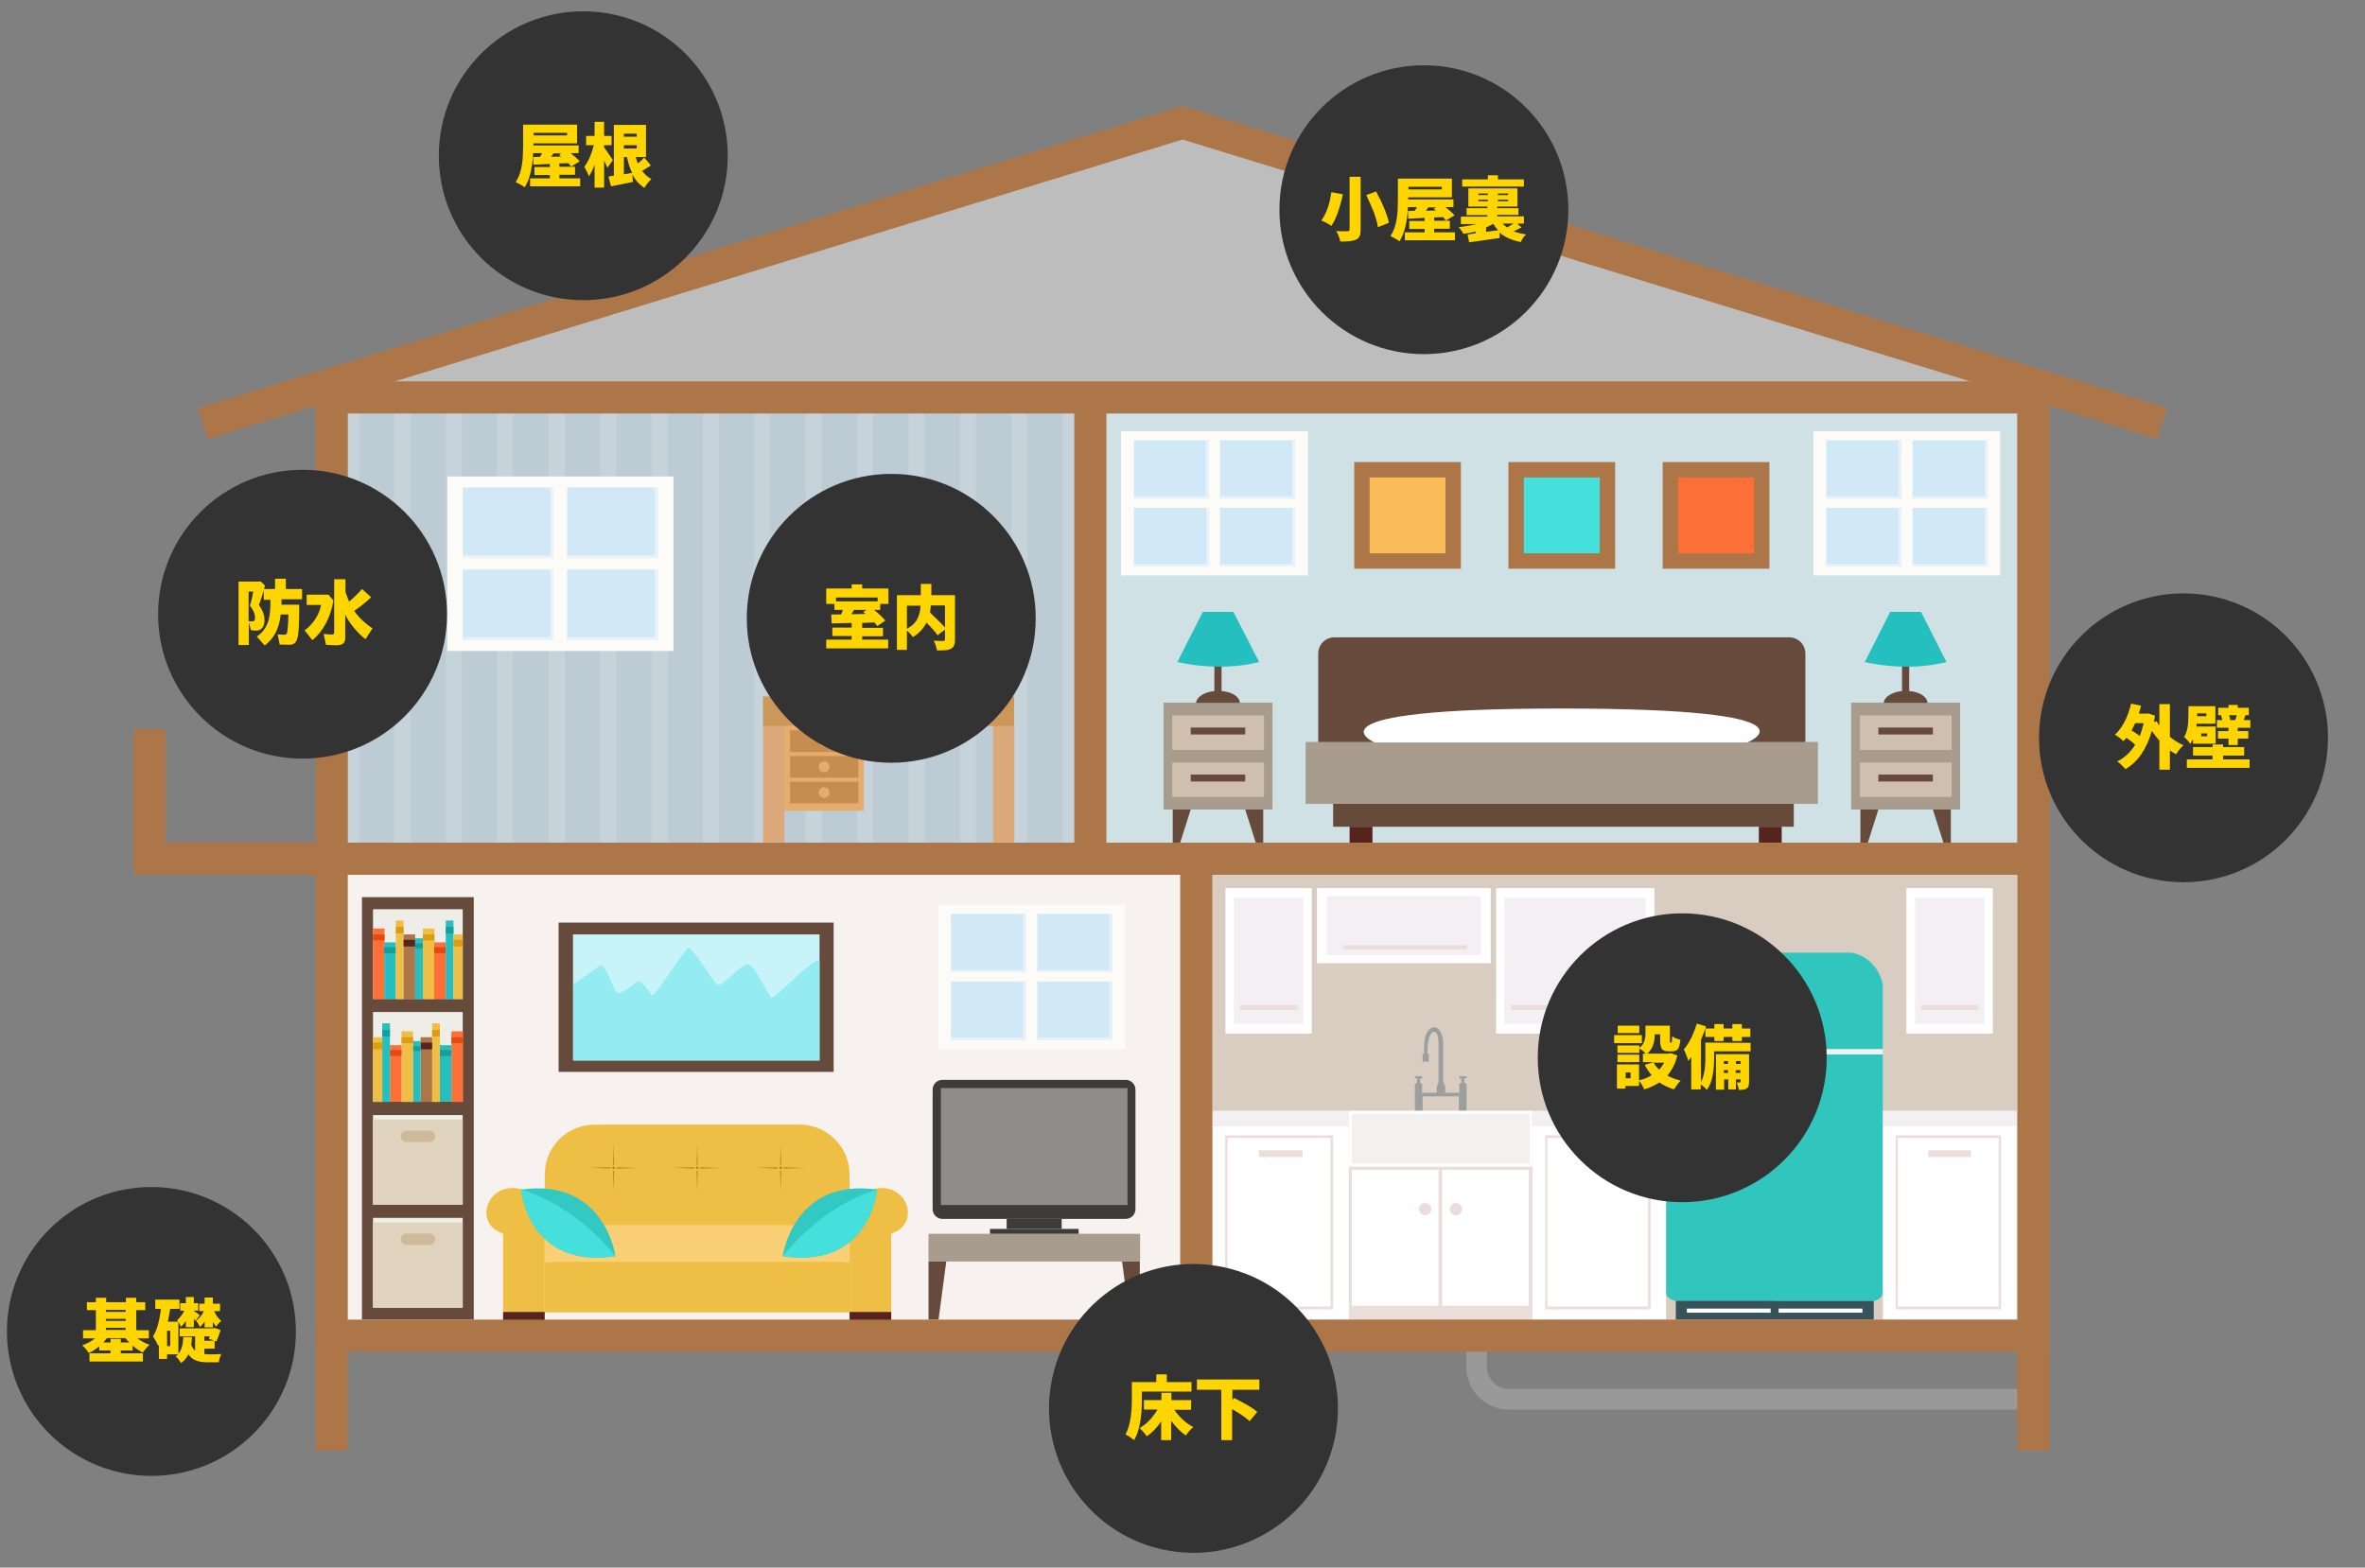 <?xml version="1.0" encoding="utf-8"?>
<!-- Generator: Adobe Illustrator 25.4.1, SVG Export Plug-In . SVG Version: 6.00 Build 0)  -->
<svg version="1.1" id="OBJECTS" xmlns="http://www.w3.org/2000/svg" xmlns:xlink="http://www.w3.org/1999/xlink" x="0px" y="0px"
	 viewBox="0 0 920 610" style="enable-background:new 0 0 920 610;" xml:space="preserve">
<rect x="0" y="0" width="920" height="610" fill="#808080" stroke="none"/>
<style type="text/css">
	.st0{fill:#999999;}
	.st1{fill:#BDBDBD;}
	.st2{fill:#BDCBD4;}
	.st3{clip-path:url(#SVGID_00000055671685395270611490000009607947525469339018_);}
	.st4{fill:#C6D3DB;}
	.st5{fill:#D8CDC0;}
	.st6{fill:#38525B;}
	.st7{fill:#FFFFFF;}
	.st8{fill:#30C6BE;}
	.st9{fill:#F2F0F1;}
	.st10{fill:#E5E3E4;}
	.st11{fill:#F4EFF2;}
	.st12{fill:#EADDDA;}
	.st13{fill:#9D9E9E;}
	.st14{fill:#F4F0EF;}
	.st15{fill:#F7F2F0;}
	.st16{fill:#EFBE45;}
	.st17{fill:#B78515;}
	.st18{fill:#F9D075;}
	.st19{fill:#56231D;}
	.st20{fill:#31C9C1;}
	.st21{fill:#46E0DC;}
	.st22{fill:#A89C8E;}
	.st23{fill:#664A3C;}
	.st24{fill:#3D3C38;}
	.st25{fill:#8E8D8A;}
	.st26{fill:#EFEDE8;}
	.st27{fill:#FC7038;}
	.st28{fill:#E54A13;}
	.st29{fill:#26BFBF;}
	.st30{fill:#159E9A;}
	.st31{fill:#DB9D12;}
	.st32{fill:#AD7649;}
	.st33{fill:#E0D3BD;}
	.st34{fill:#CEB99B;}
	.st35{fill:#C7F3F9;}
	.st36{fill:#94EBF2;}
	.st37{fill:#FCFBF8;}
	.st38{fill:#D1E8F7;}
	.st39{fill:#EAF2F9;}
	.st40{fill:#CFE1E5;}
	.st41{fill:#CEBFAF;}
	.st42{fill:#F9BB58;}
	.st43{fill:#DBA97A;}
	.st44{fill:#CC985A;}
	.st45{fill:#E5AC6E;}
	.st46{fill:#C68D4F;}
	.st47{fill:#F6F5F5;}
	.st48{fill:#CECBCB;}
	.st49{fill:#333333;}
	.st50{fill:#FFD500;}
</style>
<path class="st0" d="M788.8,548.5H587c-9.1,0-16.6-7.4-16.6-16.6v-18.2h8v18.2c0,4.7,3.8,8.6,8.6,8.6h201.9v8H788.8z"/>
<polygon class="st1" points="114.7,153.8 460,47.8 805.3,153.8 "/>
<g>
	<rect x="129" y="154.6" class="st2" width="295.1" height="179.5"/>
</g>
<g>
	<g>
		<g>
			<defs>
				<rect id="SVGID_1_" x="129" y="154.6" width="295.1" height="179.5"/>
			</defs>
			<clipPath id="SVGID_00000083048025514163360630000014023032065430323619_">
				<use xlink:href="#SVGID_1_"  style="overflow:visible;"/>
			</clipPath>
			<g style="clip-path:url(#SVGID_00000083048025514163360630000014023032065430323619_);">
				<rect x="133.4" y="149.8" class="st4" width="6.3" height="188.1"/>
				<rect x="153.4" y="149.8" class="st4" width="6.3" height="188.1"/>
				<rect x="173.4" y="149.8" class="st4" width="6.3" height="188.1"/>
				<rect x="193.4" y="149.8" class="st4" width="6.3" height="188.1"/>
				<rect x="213.4" y="149.8" class="st4" width="6.3" height="188.1"/>
				<rect x="233.4" y="149.8" class="st4" width="6.3" height="188.1"/>
				<rect x="253.4" y="149.8" class="st4" width="6.3" height="188.1"/>
				<rect x="273.4" y="149.8" class="st4" width="6.3" height="188.1"/>
				<rect x="293.4" y="149.8" class="st4" width="6.3" height="188.1"/>
				<rect x="313.4" y="149.8" class="st4" width="6.3" height="188.1"/>
				<rect x="333.4" y="149.8" class="st4" width="6.3" height="188.1"/>
				<rect x="353.4" y="149.8" class="st4" width="6.3" height="188.1"/>
				<rect x="373.4" y="149.8" class="st4" width="6.3" height="188.1"/>
				<rect x="393.4" y="149.8" class="st4" width="6.3" height="188.1"/>
				<rect x="413.4" y="149.8" class="st4" width="6.3" height="188.1"/>
			</g>
		</g>
	</g>
</g>
<g>
	<rect x="464.9" y="334.1" class="st5" width="328.6" height="185.7"/>
	<g>
		<g>
			<g>
				<rect x="651.9" y="506.1" class="st6" width="77" height="7.4"/>
				<g>
					<rect x="656.2" y="509.2" class="st7" width="32.6" height="1.6"/>
					<rect x="691.9" y="509.2" class="st7" width="32.6" height="1.6"/>
				</g>
			</g>
			<g>
				<g>
					<path class="st8" d="M689.4,506.1H652c0,0-3,0.1-3.9-2.8V382.9c0,0,1.7-10.1,12.1-12.2h28.9h2.3h28.9
						c10.4,2.1,12.1,12.2,12.1,12.2v120.5c-0.9,2.9-3.9,2.8-3.9,2.8h-37.4L689.4,506.1L689.4,506.1z"/>
					<rect x="648.1" y="408.2" class="st9" width="84.4" height="2.1"/>
				</g>
				<g>
					<rect x="653.5" y="434.9" class="st6" width="7.8" height="11.1"/>
					<path class="st10" d="M659.9,443.5c0,0-0.3-30.2-0.5-32.3c-0.2-2-0.4-7.5-1.8-8h-0.1h-0.1c-1.4,0.5-1.6,6-1.8,8
						c-0.2,2.1-0.5,32.3-0.5,32.3c0.3,0.9,1.8,1.1,2.3,1.1l0,0c0,0,0,0,0.1,0s0.1,0,0.1,0l0,0C658.1,444.6,659.6,444.4,659.9,443.5z
						"/>
				</g>
			</g>
		</g>
		<g>
			<g>
				<g>
					<g>
						<rect x="732.5" y="432.2" class="st11" width="52" height="5.9"/>
						<g>
							<rect x="732.5" y="438.1" class="st7" width="52" height="75.4"/>
							<rect x="737.4" y="441.8" class="st12" width="41" height="67.7"/>
							<rect x="738.3" y="442.8" class="st7" width="39.2" height="65.6"/>
							<rect x="750.1" y="447.6" class="st12" width="16.6" height="2.6"/>
						</g>
					</g>
				</g>
			</g>
		</g>
		<g>
			<g>
				<g>
					<g>
						<rect x="471.6" y="432.2" class="st11" width="53.2" height="5.9"/>
						<g>
							<rect x="471.6" y="438.1" class="st7" width="53.2" height="75.4"/>
							<rect x="476.6" y="441.8" class="st12" width="42" height="67.7"/>
							<rect x="477.5" y="442.8" class="st7" width="40.1" height="65.6"/>
							<rect x="489.7" y="447.6" class="st12" width="17" height="2.6"/>
						</g>
					</g>
				</g>
			</g>
		</g>
		<g>
			<g>
				<rect x="524.8" y="432.2" class="st12" width="71.3" height="81.3"/>
				<g>
					<rect x="525.9" y="455.2" class="st7" width="33.7" height="52.9"/>
					<rect x="561" y="455.2" class="st7" width="33.7" height="52.9"/>
				</g>
			</g>
			<path class="st13" d="M570.5,419.6v-0.8h-2.8v0.9h0.8v1.6l-0.8,0.4v3.5c0,0-2.6,0-4.6,0h-0.9v-2.4l-0.7-1.7h-0.1c0-2,0-11.5,0-15
				c0-3.9-1.6-6-3-6.3c-0.9-0.2-2-0.2-3.4,2.2c-1.4,2.4-1,8.1-1,8.1h-0.6v3h2.4V410h-0.5c-0.2-4.7,1-8.6,2.5-8.5
				c1.8,0.1,1.8,3.9,1.8,3.9v15.7l-0.7,1.7v2.4h-1.1c-2,0-4.6,0-4.6,0v-3.5l-0.8-0.4v-1.6h0.8v-0.9h-2.8v0.8h0.9v1.6l-0.9,0.6v10.5
				h3v-5.7h6.8h0.5h6.8v5.7h3v-10.5l-0.9-0.6v-1.6H570.5z"/>
			<g>
				<rect x="524.8" y="432.2" class="st7" width="71.3" height="21.8"/>
				<path class="st14" d="M595.1,451.9c0,0,0-17.1,0-17.8c0-0.6-0.8-0.6-0.8-0.6H561h-1h-33.3c0,0-0.8,0-0.8,0.6s0,17.8,0,17.8
					s-0.1,0.9,0.8,0.9c0.8,0,27.8,0,33.4,0c0.7,0,1,0,1,0c5.6,0,32.6,0,33.4,0C595.2,452.8,595.1,451.9,595.1,451.9z"/>
			</g>
			<g>
				<path class="st12" d="M556.8,470.5c0,1.3-1.1,2.4-2.4,2.4s-2.4-1.1-2.4-2.4s1.1-2.4,2.4-2.4S556.8,469.2,556.8,470.5z"/>
				<path class="st12" d="M568.8,470.5c0,1.3-1.1,2.4-2.4,2.4s-2.4-1.1-2.4-2.4s1.1-2.4,2.4-2.4S568.8,469.2,568.8,470.5z"/>
			</g>
		</g>
		<g>
			<g>
				<g>
					<g>
						<rect x="596.1" y="432.2" class="st11" width="52" height="5.9"/>
						<g>
							<rect x="596.1" y="438.1" class="st7" width="52" height="75.4"/>
							<rect x="601.1" y="441.8" class="st12" width="41" height="67.7"/>
							<rect x="601.9" y="442.8" class="st7" width="39.2" height="65.6"/>
							<rect x="613.8" y="447.6" class="st12" width="16.6" height="2.6"/>
						</g>
					</g>
				</g>
			</g>
		</g>
		<g>
			<g>
				<rect x="476.7" y="345.6" class="st7" width="33.6" height="56.6"/>
				<rect x="480" y="349.5" class="st11" width="27" height="48.8"/>
			</g>
			<rect x="482.5" y="391.1" class="st12" width="22.2" height="1.9"/>
		</g>
		<g>
			<g>
				<rect x="582" y="345.6" class="st7" width="61.6" height="56.6"/>
				<rect x="585.2" y="349.5" class="st11" width="55" height="48.8"/>
			</g>
			<rect x="587.7" y="391.1" class="st12" width="50.2" height="1.9"/>
		</g>
		<g>
			<rect x="512.3" y="345.6" class="st7" width="67.6" height="29.2"/>
			<rect x="516.1" y="348.7" class="st11" width="60" height="23"/>
			<rect x="522.4" y="367.8" class="st12" width="48.3" height="1.6"/>
		</g>
		<g>
			<g>
				<rect x="741.6" y="345.6" class="st7" width="33.6" height="56.6"/>
				<rect x="744.9" y="349.5" class="st11" width="27" height="48.8"/>
			</g>
			<rect x="747.4" y="391.1" class="st12" width="22.2" height="1.9"/>
		</g>
	</g>
</g>
<g>
	<rect x="129" y="334.1" class="st15" width="335.9" height="180.3"/>
	<g>
		<g>
			<g>
				<g>
					<g>
						<g>
							<path class="st16" d="M330.5,481.3c0,10.8-8.7,19.5-19.5,19.5h-79.6c-10.8,0-19.5-8.7-19.5-19.5v-24.2
								c0-10.8,8.7-19.5,19.5-19.5H311c10.8,0,19.5,8.7,19.5,19.5V481.3z"/>
							<g>
								<g>
									<g>
										<g>
											<polygon class="st17" points="238.9,453.3 238.5,453.3 238.7,444.9 238.7,444.9 											"/>
										</g>
										<path class="st17" d="M239.2,454.4c0,0.3-0.2,0.5-0.5,0.5s-0.5-0.2-0.5-0.5s0.2-0.5,0.5-0.5
											C239,454,239.2,454.2,239.2,454.4z"/>
										<g>
											<polygon class="st17" points="239.9,454.7 239.9,454.2 248.3,454.5 248.3,454.5 											"/>
										</g>
										<g>
											<polygon class="st17" points="238.5,455.6 238.9,455.6 238.7,464 238.7,464 											"/>
										</g>
										<g>
											<polygon class="st17" points="237.5,454.2 237.5,454.7 229.2,454.4 229.2,454.4 											"/>
										</g>
									</g>
									<g>
										<g>
											<polygon class="st17" points="271.4,453.3 271,453.3 271.2,444.9 271.2,444.9 											"/>
										</g>
										<path class="st17" d="M271.7,454.4c0,0.3-0.2,0.5-0.5,0.5s-0.5-0.2-0.5-0.5s0.2-0.5,0.5-0.5
											C271.5,454,271.7,454.2,271.7,454.4z"/>
										<g>
											<polygon class="st17" points="272.4,454.7 272.4,454.2 280.8,454.5 280.8,454.5 											"/>
										</g>
										<g>
											<polygon class="st17" points="271,455.6 271.4,455.6 271.2,464 271.2,464 											"/>
										</g>
										<g>
											<polygon class="st17" points="270,454.2 270,454.7 261.7,454.4 261.7,454.4 											"/>
										</g>
									</g>
									<g>
										<g>
											<polygon class="st17" points="303.9,453.3 303.5,453.3 303.7,444.9 303.7,444.9 											"/>
										</g>
										<path class="st17" d="M304.2,454.4c0,0.3-0.2,0.5-0.5,0.5s-0.5-0.2-0.5-0.5s0.2-0.5,0.5-0.5
											C304,454,304.2,454.2,304.2,454.4z"/>
										<g>
											<polygon class="st17" points="304.9,454.7 304.9,454.2 313.3,454.5 313.3,454.5 											"/>
										</g>
										<g>
											<polygon class="st17" points="303.5,455.6 303.9,455.6 303.7,464 303.7,464 											"/>
										</g>
										<g>
											<polygon class="st17" points="302.5,454.2 302.5,454.7 294.2,454.4 294.2,454.4 											"/>
										</g>
									</g>
								</g>
							</g>
						</g>
						<rect x="211.9" y="476.7" class="st18" width="118.6" height="14.4"/>
					</g>
					<rect x="211.9" y="491.1" class="st16" width="118.6" height="19.6"/>
				</g>
				<g>
					<g>
						<g>
							<path class="st16" d="M211.9,510.5v-35.9c0,0-1.7-12.3-12.5-12.3s-14.5,14.3-3.7,17.7v30.5L211.9,510.5L211.9,510.5z"/>
							<rect x="195.7" y="510.5" class="st19" width="16.2" height="3.9"/>
						</g>
						<g>
							<path class="st16" d="M330.5,510.5v-35.9c0,0,1.7-12.3,12.5-12.3s14.5,14.3,3.7,17.7v30.5L330.5,510.5L330.5,510.5z"/>
							<rect x="330.5" y="510.5" class="st19" width="16.2" height="3.9"/>
						</g>
					</g>
					<g>
						<path class="st20" d="M202.7,462.9c0,0,2.7,31,36.7,25.9C239.5,488.9,235.3,458.2,202.7,462.9z"/>
						<path class="st21" d="M202.7,462.9c22.1,6.5,36.7,25.9,36.7,25.9C205.4,494,202.7,462.9,202.7,462.9z"/>
					</g>
					<g>
						<path class="st20" d="M341.2,462.9c0,0-2.7,31-36.7,25.9C304.4,488.9,308.6,458.2,341.2,462.9z"/>
						<path class="st21" d="M341.2,462.9c-22.1,6.5-36.7,25.9-36.7,25.9C338.5,494,341.2,462.9,341.2,462.9z"/>
					</g>
				</g>
			</g>
			<g>
				<g>
					<rect x="361.2" y="480.1" class="st22" width="82.3" height="10.8"/>
					<polygon class="st23" points="365.1,513.5 361.2,513.5 361.2,490.9 368.1,490.9 					"/>
					<polygon class="st23" points="443.4,513.5 439.5,513.5 436.5,490.9 443.4,490.9 					"/>
				</g>
				<g>
					<path class="st24" d="M441.7,470.5c0,2.1-1.7,3.8-3.8,3.8h-71.3c-2.1,0-3.8-1.7-3.8-3.8V424c0-2.1,1.7-3.8,3.8-3.8h71.3
						c2.1,0,3.8,1.7,3.8,3.8V470.5z"/>
					<rect x="366" y="423.4" class="st25" width="72.6" height="45.5"/>
					<rect x="391.6" y="474.3" class="st24" width="21.4" height="3.9"/>
					<rect x="385.1" y="478.2" class="st24" width="34.5" height="1.9"/>
				</g>
			</g>
			<g>
				<g>
					<rect x="140.8" y="349.1" class="st23" width="43.5" height="164.4"/>
					<g>
						<rect x="145.1" y="353.8" class="st26" width="34.9" height="34.9"/>
						<rect x="145.1" y="393.8" class="st26" width="34.9" height="34.9"/>
						<rect x="145.1" y="433.9" class="st26" width="34.9" height="34.9"/>
						<rect x="145.1" y="473.9" class="st26" width="34.9" height="34.9"/>
					</g>
				</g>
				<g>
					<g>
						<g>
							<g>
								<rect x="145.1" y="361.3" class="st27" width="4.5" height="27.5"/>
								<rect x="145.1" y="363.6" class="st28" width="4.5" height="2.3"/>
							</g>
							<g>
								<rect x="149.5" y="366.7" class="st29" width="4.5" height="22"/>
								<rect x="149.5" y="368.6" class="st30" width="4.5" height="2.3"/>
							</g>
							<g>
								<rect x="154" y="358.2" class="st16" width="3" height="30.6"/>
								<rect x="154" y="360.7" class="st31" width="3" height="2.5"/>
							</g>
							<g>
								<rect x="157" y="363.6" class="st32" width="4.5" height="25.2"/>
								<rect x="157" y="365.7" class="st19" width="4.5" height="2.6"/>
							</g>
							<g>
								<rect x="161.5" y="365.1" class="st29" width="3" height="23.7"/>
								<rect x="161.5" y="367.1" class="st30" width="3" height="1.9"/>
							</g>
						</g>
						<g>
							<g>
								<rect x="164.5" y="361.3" class="st16" width="4.5" height="27.5"/>
								<rect x="164.5" y="363.6" class="st31" width="4.5" height="2.3"/>
							</g>
							<g>
								<rect x="168.9" y="366.7" class="st27" width="4.5" height="22"/>
								<rect x="168.9" y="368.6" class="st28" width="4.5" height="2.3"/>
							</g>
							<g>
								<rect x="173.4" y="358.2" class="st29" width="3" height="30.6"/>
								<rect x="173.4" y="360.7" class="st30" width="3" height="2.5"/>
							</g>
							<g>
								<rect x="176.4" y="363.6" class="st16" width="3.6" height="25.2"/>
								<rect x="176.4" y="365.7" class="st31" width="3.6" height="2.6"/>
							</g>
						</g>
					</g>
					<g>
						<rect x="145.1" y="475.7" class="st33" width="34.9" height="33.2"/>
						<path class="st34" d="M169.3,482.2c0,1.2-1,2.2-2.2,2.2h-9c-1.2,0-2.2-1-2.2-2.2l0,0c0-1.2,1-2.2,2.2-2.2h9
							C168.3,480,169.3,481,169.3,482.2L169.3,482.2z"/>
					</g>
					<g>
						<g>
							<g>
								<rect x="175.6" y="401.3" class="st27" width="4.5" height="27.5"/>
								<rect x="175.6" y="403.6" class="st28" width="4.5" height="2.3"/>
							</g>
							<g>
								<rect x="171.1" y="406.7" class="st29" width="4.5" height="22"/>
								<rect x="171.1" y="408.6" class="st30" width="4.5" height="2.3"/>
							</g>
							<g>
								<rect x="168.1" y="398.2" class="st16" width="3" height="30.6"/>
								<rect x="168.1" y="400.8" class="st31" width="3" height="2.5"/>
							</g>
							<g>
								<rect x="163.6" y="403.6" class="st32" width="4.5" height="25.2"/>
								<rect x="163.6" y="405.7" class="st19" width="4.5" height="2.6"/>
							</g>
							<g>
								<rect x="160.6" y="405.1" class="st29" width="3" height="23.7"/>
								<rect x="160.6" y="407.1" class="st30" width="3" height="1.9"/>
							</g>
						</g>
						<g>
							<g>
								<rect x="156.2" y="401.3" class="st16" width="4.5" height="27.5"/>
								<rect x="156.2" y="403.6" class="st31" width="4.5" height="2.3"/>
							</g>
							<g>
								<rect x="151.7" y="406.7" class="st27" width="4.5" height="22"/>
								<rect x="151.7" y="408.6" class="st28" width="4.5" height="2.3"/>
							</g>
							<g>
								<rect x="148.7" y="398.2" class="st29" width="3" height="30.6"/>
								<rect x="148.7" y="400.8" class="st30" width="3" height="2.5"/>
							</g>
							<g>
								<rect x="145.1" y="403.6" class="st16" width="3.6" height="25.2"/>
								<rect x="145.1" y="405.7" class="st31" width="3.6" height="2.6"/>
							</g>
						</g>
					</g>
					<g>
						<rect x="145.1" y="435.6" class="st33" width="34.9" height="33.2"/>
						<path class="st34" d="M169.3,442.2c0,1.2-1,2.2-2.2,2.2h-9c-1.2,0-2.2-1-2.2-2.2l0,0c0-1.2,1-2.2,2.2-2.2h9
							C168.3,440,169.3,441,169.3,442.2L169.3,442.2z"/>
					</g>
				</g>
			</g>
			<g>
				<rect x="217.3" y="359" class="st23" width="107" height="58.1"/>
				<g>
					<g>
						<rect x="222.9" y="363.6" class="st35" width="95.9" height="49"/>
						<path class="st36" d="M318.8,412.6v-38.7c-1.7-2.2-17.2,14.9-18.7,14.2c-1.5-0.7-6.6-13.6-9.6-12.9c-3,0.8-9.7,9.2-11.6,7.8
							c-1.9-1.4-9.6-14.9-11.2-14.1s-13.3,19.5-14.1,18.4s-4.1-6-5.4-5.4s-7.3,6-8.6,4.1s-4.1-11.6-6.4-10.1
							c-2.2,1.5-10.2,7.2-10.2,7.2v29.6h95.8L318.8,412.6L318.8,412.6z"/>
					</g>
				</g>
			</g>
		</g>
		<g>
			<g>
				<rect x="365" y="352.1" class="st37" width="72.7" height="56.1"/>
				<g>
					<g>
						<g>
							<rect x="369.9" y="355.6" class="st38" width="29.2" height="22.7"/>
							<rect x="369.9" y="381.9" class="st38" width="29.2" height="22.7"/>
						</g>
						<g>
							<rect x="403.5" y="355.6" class="st38" width="29.2" height="22.7"/>
							<rect x="403.5" y="381.9" class="st38" width="29.2" height="22.7"/>
						</g>
					</g>
					<polygon class="st39" points="369.9,404.6 370.1,403.8 398,403.8 398,381.9 399.1,381.9 399.1,404.6 					"/>
					<polygon class="st39" points="403.5,404.6 403.7,403.8 431.6,403.8 431.6,381.9 432.7,381.9 432.7,404.6 					"/>
					<polygon class="st39" points="403.5,378.3 403.7,377.5 431.6,377.5 431.6,355.6 432.7,355.6 432.7,378.3 					"/>
					<polygon class="st39" points="369.9,378.3 370.1,377.5 398,377.5 398,355.6 399.1,355.6 399.1,378.3 					"/>
				</g>
			</g>
		</g>
	</g>
</g>
<g>
	<rect x="424.1" y="154.6" class="st40" width="366.9" height="179.5"/>
	<g>
		<g>
			<g>
				<g>
					<path class="st23" d="M702.3,293.3c0,3.5-2.8,6.3-6.3,6.3H519.1c-3.5,0-6.3-2.8-6.3-6.3v-39c0-3.5,2.8-6.3,6.3-6.3H696
						c3.5,0,6.3,2.8,6.3,6.3V293.3z"/>
					<g>
						<rect x="507.9" y="288.7" class="st22" width="199.3" height="24.1"/>
						<rect x="518.6" y="312.8" class="st23" width="179.2" height="8.9"/>
						<rect x="525" y="321.7" class="st19" width="8.9" height="6.2"/>
						<rect x="684.2" y="321.7" class="st19" width="8.9" height="6.2"/>
					</g>
					<g>
						<path class="st7" d="M607.2,275.7c-102.9,0-72.5,13.2-72.5,13.2h72.5h72.5C679.7,288.9,712.5,275.7,607.2,275.7z"/>
					</g>
				</g>
				<g>
					<g>
						<g>
							<g>
								<rect x="452.6" y="273.4" class="st22" width="42.4" height="41.6"/>
								<g>
									<g>
										<rect x="456" y="278.4" class="st41" width="35.7" height="13.4"/>
										<rect x="463.2" y="283.1" class="st23" width="21.2" height="2.7"/>
									</g>
									<g>
										<rect x="456" y="296.7" class="st41" width="35.7" height="13.4"/>
										<rect x="463.2" y="301.4" class="st23" width="21.2" height="2.7"/>
									</g>
								</g>
							</g>
							<g>
								<polygon class="st23" points="463.2,315 459.1,327.9 456.2,327.9 456.2,315 								"/>
								<polygon class="st23" points="484.4,315 488.5,327.9 491.4,327.9 491.4,315 								"/>
							</g>
						</g>
						<g>
							<path class="st23" d="M475.2,268.9v-13.2h-2.8v13.2c-3.9,0.4-7,2.3-7.1,4.6h17C482.2,271.1,479.2,269.2,475.2,268.9z"/>
							<path class="st29" d="M479.8,238.1h-5.7h-0.5h-5.7l-9.9,19.5c0,0,15.9,4.1,31.8,0L479.8,238.1z"/>
						</g>
					</g>
					<g>
						<g>
							<g>
								<rect x="720.1" y="273.4" class="st22" width="42.4" height="41.6"/>
								<g>
									<g>
										<rect x="723.5" y="278.4" class="st41" width="35.7" height="13.4"/>
										<rect x="730.7" y="283.1" class="st23" width="21.2" height="2.7"/>
									</g>
									<g>
										<rect x="723.5" y="296.7" class="st41" width="35.7" height="13.4"/>
										<rect x="730.7" y="301.4" class="st23" width="21.2" height="2.7"/>
									</g>
								</g>
							</g>
							<g>
								<polygon class="st23" points="730.7,315 726.6,327.9 723.7,327.9 723.7,315 								"/>
								<polygon class="st23" points="751.9,315 756,327.9 758.9,327.9 758.9,315 								"/>
							</g>
						</g>
						<g>
							<path class="st23" d="M742.7,268.9v-13.2h-2.8v13.2c-3.9,0.4-7,2.3-7.1,4.6h17C749.7,271.1,746.7,269.2,742.7,268.9z"/>
							<path class="st29" d="M747.3,238.1h-5.7H741h-5.7l-9.9,19.5c0,0,15.9,4.1,31.8,0L747.3,238.1z"/>
						</g>
					</g>
				</g>
			</g>
			<g>
				<g>
					<rect x="526.8" y="179.8" class="st32" width="41.5" height="41.5"/>
					<rect x="532.8" y="185.8" class="st42" width="29.5" height="29.5"/>
				</g>
				<g>
					<rect x="586.8" y="179.8" class="st32" width="41.5" height="41.5"/>
					<rect x="592.8" y="185.8" class="st21" width="29.5" height="29.5"/>
				</g>
				<g>
					<rect x="646.8" y="179.8" class="st32" width="41.5" height="41.5"/>
					<rect x="652.8" y="185.8" class="st27" width="29.5" height="29.5"/>
				</g>
			</g>
		</g>
		<g>
			<g>
				<rect x="436.1" y="167.8" class="st37" width="72.7" height="56.1"/>
				<g>
					<g>
						<g>
							<rect x="441.1" y="171.3" class="st38" width="29.2" height="22.7"/>
							<rect x="441.1" y="197.6" class="st38" width="29.2" height="22.7"/>
						</g>
						<g>
							<rect x="474.6" y="171.3" class="st38" width="29.2" height="22.7"/>
							<rect x="474.6" y="197.6" class="st38" width="29.2" height="22.7"/>
						</g>
					</g>
					<polygon class="st39" points="441.1,220.3 441.2,219.5 469.2,219.5 469.2,197.6 470.2,197.6 470.2,220.3 					"/>
					<polygon class="st39" points="474.6,220.3 474.8,219.5 502.7,219.5 502.7,197.6 503.8,197.6 503.8,220.3 					"/>
					<polygon class="st39" points="474.6,194 474.8,193.1 502.7,193.1 502.7,171.3 503.8,171.3 503.8,194 					"/>
					<polygon class="st39" points="441,194 441.2,193.1 469.1,193.1 469.1,171.3 470.2,171.3 470.2,194 					"/>
				</g>
			</g>
		</g>
		<g>
			<g>
				<rect x="705.4" y="167.8" class="st37" width="72.7" height="56.1"/>
				<g>
					<g>
						<g>
							<rect x="710.4" y="171.3" class="st38" width="29.2" height="22.7"/>
							<rect x="710.4" y="197.6" class="st38" width="29.2" height="22.7"/>
						</g>
						<g>
							<rect x="744" y="171.3" class="st38" width="29.2" height="22.7"/>
							<rect x="744" y="197.6" class="st38" width="29.2" height="22.7"/>
						</g>
					</g>
					<polygon class="st39" points="710.4,220.3 710.6,219.5 738.5,219.5 738.5,197.6 739.6,197.6 739.6,220.3 					"/>
					<polygon class="st39" points="744,220.3 744.1,219.5 772.1,219.5 772.1,197.6 773.1,197.6 773.1,220.3 					"/>
					<polygon class="st39" points="744,194 744.1,193.1 772.1,193.1 772.1,171.3 773.1,171.3 773.1,194 					"/>
					<polygon class="st39" points="710.4,194 710.5,193.1 738.5,193.1 738.5,171.3 739.5,171.3 739.5,194 					"/>
				</g>
			</g>
		</g>
	</g>
</g>
<g>
	<g>
		<g>
			<rect x="174" y="185.4" class="st37" width="88" height="67.9"/>
			<g>
				<g>
					<g>
						<rect x="180" y="189.7" class="st38" width="35.3" height="27.4"/>
						<rect x="180" y="221.6" class="st38" width="35.3" height="27.4"/>
					</g>
					<g>
						<rect x="220.6" y="189.7" class="st38" width="35.3" height="27.4"/>
						<rect x="220.6" y="221.6" class="st38" width="35.3" height="27.4"/>
					</g>
				</g>
				<polygon class="st39" points="180,249 180.2,248 214,248 214,221.6 215.3,221.6 215.3,249 				"/>
				<polygon class="st39" points="220.6,249 220.8,248 254.7,248 254.7,221.6 256,221.6 256,249 				"/>
				<polygon class="st39" points="220.6,217.1 220.8,216.1 254.7,216.1 254.7,189.7 256,189.7 256,217.1 				"/>
				<polygon class="st39" points="179.9,217.1 180.1,216.1 214,216.1 214,189.7 215.3,189.7 215.3,217.1 				"/>
			</g>
		</g>
	</g>
	<g>
		<g>
			<g>
				<g>
					<rect x="296.8" y="282.2" class="st43" width="8.3" height="45.6"/>
					<rect x="386.3" y="282.2" class="st43" width="8.3" height="45.6"/>
				</g>
				<rect x="296.8" y="271" class="st44" width="97.7" height="11.5"/>
			</g>
			<g>
				<rect x="305.1" y="282.5" class="st45" width="30.9" height="33"/>
				<g>
					<g>
						<g>
							<rect x="307.3" y="284.2" class="st46" width="26.6" height="8.4"/>
						</g>
						<circle class="st45" cx="320.6" cy="288.4" r="2.1"/>
					</g>
					<g>
						<g>
							<rect x="307.3" y="294.2" class="st46" width="26.6" height="8.4"/>
						</g>
						<circle class="st45" cx="320.6" cy="298.4" r="2.1"/>
					</g>
					<g>
						<g>
							<rect x="307.3" y="304.2" class="st46" width="26.6" height="8.4"/>
						</g>
						<circle class="st45" cx="320.6" cy="308.4" r="2.1"/>
					</g>
				</g>
			</g>
		</g>
		<g>
			<path class="st47" d="M367.2,265.8c0,1.1-0.9,2.1-2.1,2.1h-38.7c-1.1,0-2-0.9-2-2.1v-25.2c0-1.1,0.9-2,2-2h38.7
				c1.1,0,2.1,0.9,2.1,2V265.8z"/>
			<rect x="326.2" y="240.3" class="st48" width="39.4" height="24.7"/>
			<rect x="340" y="267.8" class="st47" width="11.6" height="2.1"/>
			<rect x="336.5" y="270" class="st47" width="18.7" height="1"/>
		</g>
	</g>
</g>
<path class="st32" d="M122.8,148.4V526h674.5V148.4H122.8z M430.4,327.9v-167h354.3v167H430.4z M417.9,327.9H135.3v-167h282.6
	L417.9,327.9L417.9,327.9z M135.3,513.5V340.4h323.8v173.1H135.3z M471.6,513.5V340.4h313.2v173.1H471.6z"/>
<path class="st32" d="M135.3,514.7h-12.5v49.7h12.5V514.7z M784.7,564.5h12.5v-49.7h-12.5V564.5z"/>
<polygon class="st32" points="839.3,170.8 460,54.3 80.7,170.8 77,158.8 460,41.3 843,158.8 "/>
<polygon class="st32" points="150.2,340.4 51.9,340.4 51.9,283.8 64.4,283.8 64.4,327.9 150.2,327.9 "/>
<circle class="st49" cx="346.7" cy="240.6" r="56.2"/>
<g>
	<path class="st50" d="M335.3,248.9h10.2v3.4h-24.1v-3.4h9.9v-1.4h-7.5v-3.3h7.5v-1.8c-1.2,0-2.7,0.1-4.7,0.1s-3,0.1-3.1,0.1
		l-0.1-3.5c0.4,0,0.9,0,1.8,0c0.9,0,1.5,0,2,0c0.3-0.7,0.6-1.3,0.7-1.8h-3.3V235h-3.2v-6h9.9v-1.6h4.1v1.6h10.2v6h-3.2v2.3H340
		c2.1,1.7,3.5,3.1,4.4,4.2l-3.1,2.1c-0.3-0.4-0.7-0.9-1.2-1.4l-4.7,0.2v1.9h8.1v3.3h-8.1v1.3L335.3,248.9L335.3,248.9z M341.4,232.5
		h-16.2v1.5h16.2C341.4,234,341.4,232.5,341.4,232.5z M337.1,237.3h-4.9c-0.1,0.2-0.5,0.8-1,1.7l5.5-0.1c-0.2-0.2-0.5-0.5-0.9-0.8
		L337.1,237.3z"/>
	<path class="st50" d="M371.5,231.8v17c0,1-0.1,1.8-0.4,2.4c-0.2,0.6-0.7,1-1.3,1.3s-1.2,0.5-2,0.5c-0.8,0.1-1.9,0.1-3.3,0.1
		c-0.2-1.2-0.6-2.5-1.3-3.8c0.9,0.1,2.2,0.1,3.7,0.1c0.5,0,0.7-0.2,0.7-0.6V245l-2.9,2.2c-0.8-1.2-2.2-2.9-4.3-4.9
		c-1.2,2.3-2.9,4.2-5.3,5.6c-0.4-0.7-1.2-1.5-2.3-2.6v7.6h-3.9v-21.3h9.3v-4.4h4.1v4.4h9.2V231.8L371.5,231.8z M352.8,235.6v9.1
		c1-0.6,1.9-1.2,2.6-1.9c0.7-0.7,1.3-1.5,1.6-2.3c0.4-0.8,0.6-1.6,0.8-2.4c0.2-0.8,0.3-1.6,0.3-2.4h-5.3V235.6z M367.6,235.6h-5.5
		c-0.1,0.9-0.2,1.8-0.3,2.8c2.9,2.7,4.8,4.6,5.8,5.8V235.6z"/>
</g>
<circle class="st49" cx="226.9" cy="60.6" r="56.2"/>
<g>
	<path class="st50" d="M217.8,69.4h7.9v3.1h-19.5v-3.1h7.7v-1.3h-6V65h6v-1.2l-6.4,0.3l-0.1-3l2.7-0.1c0.3-0.5,0.6-1,0.8-1.4h-3.5
		c-0.3,5.9-1.4,10.4-3.3,13.3c-0.4-0.3-0.9-0.7-1.7-1.1c-0.7-0.4-1.3-0.7-1.8-0.9c0.6-1,1.2-2.1,1.6-3.3c0.4-1.2,0.7-2.5,0.9-3.9
		s0.3-2.6,0.3-3.6s0.1-2.2,0.1-3.6v-8h21v7.3h-17v0.7v0.1h17.6v3H222c1.6,1.3,2.8,2.3,3.5,3.2l-3.3,2c-0.4-0.5-0.8-0.9-1.1-1.3
		l-3.5,0.1v1.3h6.1V68h-6.1v1.4H217.8z M220.6,51.7h-13v1h13V51.7z M218.3,59.7h-3c-0.3,0.5-0.7,0.9-0.9,1.3l3.9-0.1
		c-0.1-0.1-0.2-0.2-0.4-0.3s-0.3-0.3-0.4-0.3L218.3,59.7z"/>
	<path class="st50" d="M238.4,62.3l-2.1,3c-0.2-0.5-0.6-1.4-1.3-2.9V73h-3.7v-8.9c-0.7,2-1.5,3.5-2.2,4.5c-0.3-0.9-0.9-2.1-1.8-3.7
		c1.6-2.1,2.8-4.9,3.7-8.4h-3v-3.6h3.3v-5.5h3.7v5.5h2.9v3.6H235v0.9c0.4,0.5,1,1.3,1.8,2.5S238.2,61.9,238.4,62.3z M250.6,61.3
		l2.6,3.1l-3.4,2.1c1,1.4,2.2,2.4,3.6,3.2c-0.5,0.4-0.9,0.9-1.5,1.6s-0.9,1.3-1.2,1.8c-1.9-1.2-3.5-2.9-4.7-5.2l0.2,2.9
		c-2.5,0.5-5.3,1.1-8.5,1.7l-1-3.8c0.2,0,0.6-0.1,1.1-0.2s0.8-0.1,1-0.1V48.6h12.5v12.5h-4c0.2,0.8,0.5,1.6,0.8,2.5
		C249.3,62.7,250.1,61.9,250.6,61.3z M247.7,52h-5v1.2h5V52z M242.7,57.8h5v-1.3h-5V57.8z M242.7,67.8l3.2-0.5
		c-0.8-1.7-1.5-3.7-2-6.2h-1.2V67.8z"/>
</g>
<circle class="st49" cx="553.9" cy="81.6" r="56.2"/>
<g>
	<path class="st50" d="M517.9,74.8l4.5,0.8c-1.3,5.8-2.8,9.9-4.5,12.3c-1.1-0.8-2.4-1.5-3.9-2.1c0.9-1.2,1.8-2.9,2.5-4.9
		S517.6,76.8,517.9,74.8z M525,68.8h4.3v20.5c0,1.1-0.1,2-0.4,2.6s-0.8,1.1-1.5,1.4c-1.1,0.5-3.1,0.7-6,0.7
		c-0.3-1.4-0.8-2.7-1.6-4.1c1.7,0.1,3.1,0.1,4.3,0.1c0.3,0,0.5-0.1,0.7-0.2c0.1-0.1,0.2-0.3,0.2-0.6V68.8z M531.5,75.9l3.8-1.4
		c1.1,2.1,2.2,4.2,3.1,6.4c0.9,2.2,1.6,4.2,1.9,5.8l-4.3,1.7c-0.2-1.6-0.8-3.6-1.6-5.9C533.5,80.3,532.5,78.1,531.5,75.9z"/>
	<path class="st50" d="M558.1,90.4h7.9v3.1h-19.5v-3.1h7.7v-1.3h-6V86h6v-1.2l-6.4,0.3l-0.1-3l2.7-0.1c0.3-0.5,0.6-1,0.8-1.4h-3.5
		c-0.3,5.9-1.4,10.4-3.3,13.3c-0.4-0.3-0.9-0.7-1.7-1.1c-0.7-0.4-1.3-0.7-1.8-0.9c0.6-1,1.2-2.1,1.6-3.3c0.4-1.2,0.7-2.5,0.9-3.9
		s0.3-2.6,0.3-3.6s0.1-2.2,0.1-3.6v-8h21v7.3h-17v0.7v0.1h17.6v3h-3.1c1.6,1.3,2.8,2.3,3.5,3.2l-3.3,2c-0.4-0.5-0.8-0.9-1.1-1.3
		l-3.5,0.1v1.3h6.1V89h-6.1v1.4H558.1z M560.9,72.7h-13v1h13V72.7z M558.6,80.7h-3c-0.3,0.5-0.7,0.9-0.9,1.3l3.9-0.1
		c-0.1-0.1-0.2-0.2-0.4-0.3c-0.2-0.1-0.3-0.3-0.4-0.3L558.6,80.7z"/>
	<path class="st50" d="M590.2,87l1.7,1.5c-1.5,0.8-2.6,1.2-3.1,1.5c1.5,0.6,3.2,1,4.9,1.2c-0.9,0.8-1.6,1.8-2.1,3
		c-3.4-0.7-6.2-1.9-8.3-3.7l0.1,2.1c-2.8,0.4-6.8,1-11.9,1.7l-0.6-3.1c0.4,0,0.9-0.1,1.7-0.2s1.2-0.2,1.4-0.2v-0.7
		c-1.5,0.4-3.1,0.7-4.7,0.9c-0.5-0.9-1.1-1.8-1.9-2.6c2.7-0.3,5-0.7,6.9-1.2h-6v-2.9h10.3v-0.6h-8.1V81h8.1v-0.6h-7.4v-7.1h19.1v7.1
		h-7.9V81h8.3v2.6h-8.3v0.6h10.4V87H590.2z M592.8,69.8v2.8h-24v-2.8h10v-1.6h3.9v1.6H592.8z M575.1,75.3v0.6h3.7v-0.6H575.1z
		 M575.1,78.3h3.7v-0.6h-3.7V78.3z M578.1,88.5v1.7c0.5-0.1,1.2-0.1,2.3-0.3c1-0.1,1.8-0.2,2.4-0.3c-0.8-0.8-1.4-1.7-1.9-2.5
		C579.8,87.7,578.8,88.2,578.1,88.5z M586.7,75.9v-0.6h-4v0.6H586.7z M586.7,78.3v-0.6h-4v0.6H586.7z M588.8,87h-4.3
		c0.4,0.5,1,1,1.8,1.5C586.9,88.1,587.8,87.6,588.8,87z"/>
</g>
<circle class="st49" cx="849.4" cy="287.1" r="56.2"/>
<g>
	<path class="st50" d="M844.1,274v12.7c1.7,1.4,3.4,2.5,5.3,3.3c-1,0.9-2,2-2.9,3.5c-0.9-0.5-1.7-1-2.4-1.5v7.5H840v-11.3
		c-1-1.2-2-2.4-2.9-3.8c-2.1,7.2-5.5,12.1-10.3,14.9c-0.4-0.5-0.8-1-1.5-1.6c-0.6-0.6-1.2-1.1-1.7-1.4c2.8-1.4,5.2-3.6,7-6.5
		c-0.8-0.8-2-1.7-3.4-2.7c-0.5,0.6-0.9,1-1.2,1.3c-0.9-0.9-2-1.8-3.3-2.5c1.4-1.3,2.7-3,3.8-5.1s1.9-4.5,2.5-7l3.9,0.8
		c-0.2,1-0.6,2-0.9,3.1h3l0.7-0.1l2.6,0.9c-0.1,0.9-0.3,1.8-0.4,2.5l1-0.4c0.2,0.4,0.6,1,1.1,1.7V274H844.1z M833.9,281.4h-3.3
		c-0.4,0.9-0.9,1.8-1.4,2.8c1.4,0.9,2.5,1.6,3.2,2.2C833,284.8,833.5,283.2,833.9,281.4z"/>
	<path class="st50" d="M853.1,289.3v-1.8c-0.2,0.6-0.6,1.2-1.1,2c-0.2-0.4-0.6-0.9-1.1-1.5s-1-1-1.3-1.2c1.2-1.8,1.7-4.5,1.7-8.2
		v-3.8h10.5v6.8h-7.3c0,0.3-0.1,0.7-0.1,1.1h7.5v6.7h-8.8L853.1,289.3L853.1,289.3z M864.8,294v1.5h10.3v3.3h-24.4v-3.3h10V294h-7.6
		v-3.3h7.6v-1h4.1v1h8.2v3.3H864.8z M858.3,277.6h-3.6v1v0.1h3.6V277.6z M858.6,286.5v-1.1h-2.3v1.1H858.6z M872.8,280.2h2.6v3h-4.9
		v1.3h4.1v2.9h-4.1v2.5h-3.6v-2.5h-4.1v-2.9h4.1v-1.3h-4.5v-3h2.1c-0.1-0.5-0.3-1.2-0.5-1.9h0.1h-1.2v-2.9h4v-1.1h3.6v1.1h4.3v2.9
		h-1.3C873.2,279.2,872.9,279.8,872.8,280.2z M870.1,278.3h-3c0.3,0.8,0.5,1.4,0.5,1.8l-0.3,0.1h2.2
		C869.9,279.2,870.1,278.6,870.1,278.3z"/>
</g>
<circle class="st49" cx="654.4" cy="411.6" r="56.2"/>
<g>
	<path class="st50" d="M638.7,402.8v3.1h-10.8v-3.1H638.7z M649.9,409.8l2.6,0.9c-0.8,3.2-2.1,5.8-3.9,7.8c1.6,0.9,3.4,1.6,5.2,2
		c-0.4,0.4-0.9,0.9-1.4,1.6s-0.9,1.3-1.2,1.8c-2.2-0.7-4.1-1.6-5.7-2.7c-1.7,1.1-3.7,2.1-5.9,2.7c-0.5-1.2-1.1-2.3-2-3.3v2h-5.3v1
		H629v-9.4h8.6v6.2c1.9-0.5,3.5-1.1,4.9-2c-1-1.2-1.9-2.5-2.7-4l3.4-1.1h-4.1V410h1.1c-0.8-0.9-1.6-1.5-2.5-2v1.7h-8.5v-2.9h8.5v0.9
		c1-0.7,1.6-1.5,1.9-2.4c0.3-0.9,0.5-1.9,0.5-3v-3.2h9.5v5.7c0,0.4,0,0.7,0,0.8c0,0.1,0.1,0.1,0.2,0.1h0.3c0.1,0,0.2-0.1,0.2-0.2
		c0.1-0.1,0.1-0.4,0.1-0.7c0-0.4,0.1-0.9,0.1-1.6c0.7,0.6,1.7,1,3.2,1.4c-0.2,1.7-0.5,2.9-0.9,3.5s-1.2,1-2.2,1H649
		c-1.2,0-2-0.3-2.5-0.9c-0.4-0.6-0.7-1.7-0.7-3.3v-2.4h-2.1c0,3.4-1,5.9-2.9,7.5h8.3L649.9,409.8z M637.7,410.4v2.9h-8.5v-2.9H637.7
		z M637.7,399.1v2.9h-8.4v-2.9H637.7z M634.3,419.6v-2.3h-1.9v2.3H634.3z M647.4,413.5h-4.1c0.5,0.9,1.2,1.9,2.1,2.7
		C646.2,415.4,646.9,414.4,647.4,413.5z"/>
	<path class="st50" d="M681,405.8v3.3h-14.2v2.7c0,5.6-0.9,9.7-2.8,12.3c-0.5-0.6-1.2-1.3-2.4-2.1v1.9h-3.7v-12.6
		c-0.3,0.5-0.7,0.9-1.1,1.5c-0.2-0.5-0.4-1.2-0.8-2.2s-0.7-1.7-1-2.2c1-1.2,2-2.7,2.9-4.5s1.6-3.7,2.2-5.6l3.6,1.1l-0.3,0.8h3.5
		v-1.7h3.6v1.7h3.4v-1.7h3.7v1.7h3.3v3.3h-3.3v1.6h-3.7v-1.6h-3.4v1.6h-3.6v-1.6h-3.5v-3.3c-0.5,1.4-1.1,2.9-1.7,4.4V421
		c1.1-2,1.7-5.1,1.7-9.3v-6L681,405.8L681,405.8z M680.4,410.2v10.7c0,0.7-0.1,1.3-0.2,1.7c-0.1,0.4-0.4,0.7-0.8,1
		c-0.6,0.4-1.6,0.5-3,0.5c-0.1-1-0.4-1.9-0.8-2.9c0.6,0,1,0,1.2,0s0.3-0.1,0.3-0.3V420h-1.8v3.9h-3V420h-1.6v4h-3.2v-13.8H680.4z
		 M672.2,412.9h-1.6v1.1h1.6V412.9z M670.6,417.5h1.6v-1.1h-1.6V417.5z M677.1,412.9h-1.8v1.1h1.8V412.9z M675.2,417.5h1.8v-1.1
		h-1.8V417.5z"/>
</g>
<circle class="st49" cx="58.9" cy="518.1" r="56.2"/>
<g>
	<path class="st50" d="M51.5,525.5H47v1.1h8.6v3.2H34.8v-3.2H43v-1.1h-4.4v-1.6c-1.3,1.1-2.7,2-4.1,2.6c-0.6-1.1-1.5-2.1-2.5-3
		c1.9-0.7,3.6-1.6,5-2.7h-4.7v-3.2h5v-7.8h-3.5v-3.1h3.5V505h4v1.7H49V505h4v1.7h3.5v3.1H53v7.8h4.9v3.2h-4.4c1.3,1,2.9,1.9,4.7,2.5
		c-1,0.8-1.8,1.8-2.6,3c-1.5-0.7-2.8-1.6-4-2.7v1.9L51.5,525.5L51.5,525.5z M40.2,522.4H43V521h4v1.4h3.3c-0.9-0.9-1.4-1.5-1.5-1.7
		h-7.2C41.4,521,40.9,521.6,40.2,522.4z M48.9,509.7h-7.7v0.8h7.7V509.7z M41.2,513.2v0.8h7.7v-0.8H41.2z M41.2,516.7v0.8h7.7v-0.8
		H41.2z"/>
	<path class="st50" d="M79.5,524.8v2.1c0.6,0,1,0.1,1.3,0.1c1.9,0,3.7,0,5.3-0.1c-0.5,0.9-0.8,2-1,3.2h-4.5c-1.7,0-3.1-0.2-4.3-0.7
		c-1.2-0.4-2.2-1.2-3-2.4c-0.7,1.4-1.7,2.6-2.9,3.4c-0.2-0.4-0.5-0.9-0.9-1.4s-0.8-0.9-1.2-1.2c0.4-0.2,0.7-0.5,1-0.8H65v1.8h-3.2
		v-5.5l-0.3,0.4c-0.2-0.5-0.4-1.1-0.9-1.9s-0.8-1.4-1.1-1.8c1.5-2.2,2.5-5.8,3.1-10.7h-2.2v-3.6h9.4v3.6h-3.6
		c-0.3,1.9-0.6,3.5-0.9,5h4c-0.1-0.1-0.2-0.3-0.4-0.6c1-0.8,2-2.1,2.8-3.7h-1.6v-2.9h2.2v-2.4h3.1v2.4h1.7v2.9h-1.7v0.1
		c0.9,0.6,1.7,1.1,2.3,1.7L76,514c-0.1-0.1-0.2-0.2-0.3-0.4s-0.3-0.4-0.3-0.5v3.3h-3.1V514c-0.6,0.9-1.2,1.7-1.9,2.3
		c-0.2-0.5-0.6-1.2-1-1.9v12.3c0.7-0.8,1.1-1.7,1.4-2.7s0.4-2.3,0.5-3.7h3.4c-0.1,1.1-0.2,2.1-0.3,3.1c0.4,0.9,0.9,1.7,1.5,2.2V520
		h-6v-3.1h12.9l0.5-0.2l2.5,0.8c-0.4,1.4-0.9,2.9-1.6,4.5l-2.9-1c0,0,0.1-0.4,0.3-1h-2.1v1.7h4v3.1H79.5z M66.2,523.8v-6H65v6H66.2z
		 M79.6,516.5v-2.2c-0.7,1-1.4,1.7-1.9,2.1c-0.3-0.9-0.8-1.7-1.4-2.5c1.2-0.9,2.2-2.1,3-3.7h-1.8v-2.9h2.1v-2.4h3.2v2.4h2.8v2.9
		h-2.3c0.8,1.8,1.8,3,2.8,3.8c-0.8,0.6-1.4,1.3-2,2.2c-0.5-0.5-0.9-1.1-1.3-1.8v2.1L79.6,516.5L79.6,516.5z"/>
</g>
<ellipse transform="matrix(0.16 -0.987 0.987 0.16 -151.011 918.707)" class="st49" cx="464.4" cy="548.1" rx="56.2" ry="56.2"/>
<g>
	<path class="st50" d="M444.2,541.5v3c0,7.2-1,12.4-3,15.9c-0.4-0.3-0.9-0.7-1.6-1.2s-1.3-0.8-1.8-1c1.6-2.8,2.5-7.3,2.5-13.7v-6.7
		h9.5v-3h4.1v3h9.6v3.7H444.2z M463.3,548.6h-6.5c0.9,1.3,2,2.6,3.3,3.8s2.7,2.2,4.1,2.9c-1.2,1-2.1,2.1-2.9,3.3
		c-2-1.4-3.9-3.3-5.7-5.7v7.5h-3.9v-7.3c-1.6,2.4-3.5,4.4-5.6,5.8c-0.8-1.2-1.8-2.3-2.8-3.2c1.4-0.8,2.7-1.8,3.9-3.1
		s2.2-2.6,3.1-4.1H445v-3.7h6.8V542h3.9v2.8h7.7L463.3,548.6L463.3,548.6z"/>
	<path class="st50" d="M490.1,540.8h-10.7v4l0.7-0.8c4.4,2.2,7.4,4,9,5.4l-3,3.6c-1.3-1.2-3.5-2.8-6.8-4.7v12.1h-4.2v-19.6h-9.5v-4
		h24.3v4H490.1z"/>
</g>
<circle class="st49" cx="117.7" cy="239" r="56.2"/>
<g>
	<path class="st50" d="M109.5,235.3h6.9c0,14-0.5,15.6-4.2,15.6c-0.9,0-2.3-0.1-3.4-0.1l-0.8-4c0.7,0.1,1.6,0.2,2.4,0.2
		c0.9,0,1.1-0.2,1.3-0.9c0.2-0.9,0.4-3.2,0.5-7h-3c-0.6,5.4-2.4,9.1-6.2,12.1l-3.1-3.5c2.6-1.7,4.4-4.5,4.9-7.9
		c0.3-1.5,0.4-3.5,0.4-6.4h-2.6v-3.7c-0.5,1.9-1.3,4.3-1.9,5.7c1.4,1.9,2.2,4,2.2,5.9c0,2.6-1.2,4.1-3.2,4.1c-0.7,0-1.5-0.1-2.1-0.2
		l-0.8-3.1v8.9h-4v-24.7h8.7l1.6,1.6l-0.2,0.6l-0.2,0.7h4.3v-4h4.2v4h6.3v4h-8L109.5,235.3z M96.8,241.7c0.3,0.1,0.6,0.1,1,0.1
		c1.1,0,1.4-0.3,1.4-1.4c0-1.5-0.6-3-1.9-4.6l0.1-0.1l-0.2,0c0.6-1.8,1-3.6,1.3-5.5h-1.8V241.7z"/>
	<path class="st50" d="M127.8,231.4l1.9,2.3c-1.1,6.6-4,12-8.2,15.4l-3-3.8c3.3-2.4,5.7-6.1,6.4-9.9h-5.6v-4H127.8z M134.3,230
		c0.3,1.2,0.9,2.6,1.5,4.1c1.9-1.6,3.4-3,5-4.9l3.6,3.2c-1.9,1.8-4.2,3.7-6.6,5.3c1.5,2.3,4.2,4.9,7.1,6.8l-2.7,4.2
		c-3-2.2-6.5-6.4-7.9-9.6v9.1c0,2.1-1,2.9-3.6,2.9c-1,0-2.5-0.1-3.9-0.2l-0.9-4.2c1,0.1,2.4,0.2,3.2,0.2c0.7,0,0.9-0.2,0.9-0.8
		v-20.7h4.4V230z"/>
</g>
</svg>

